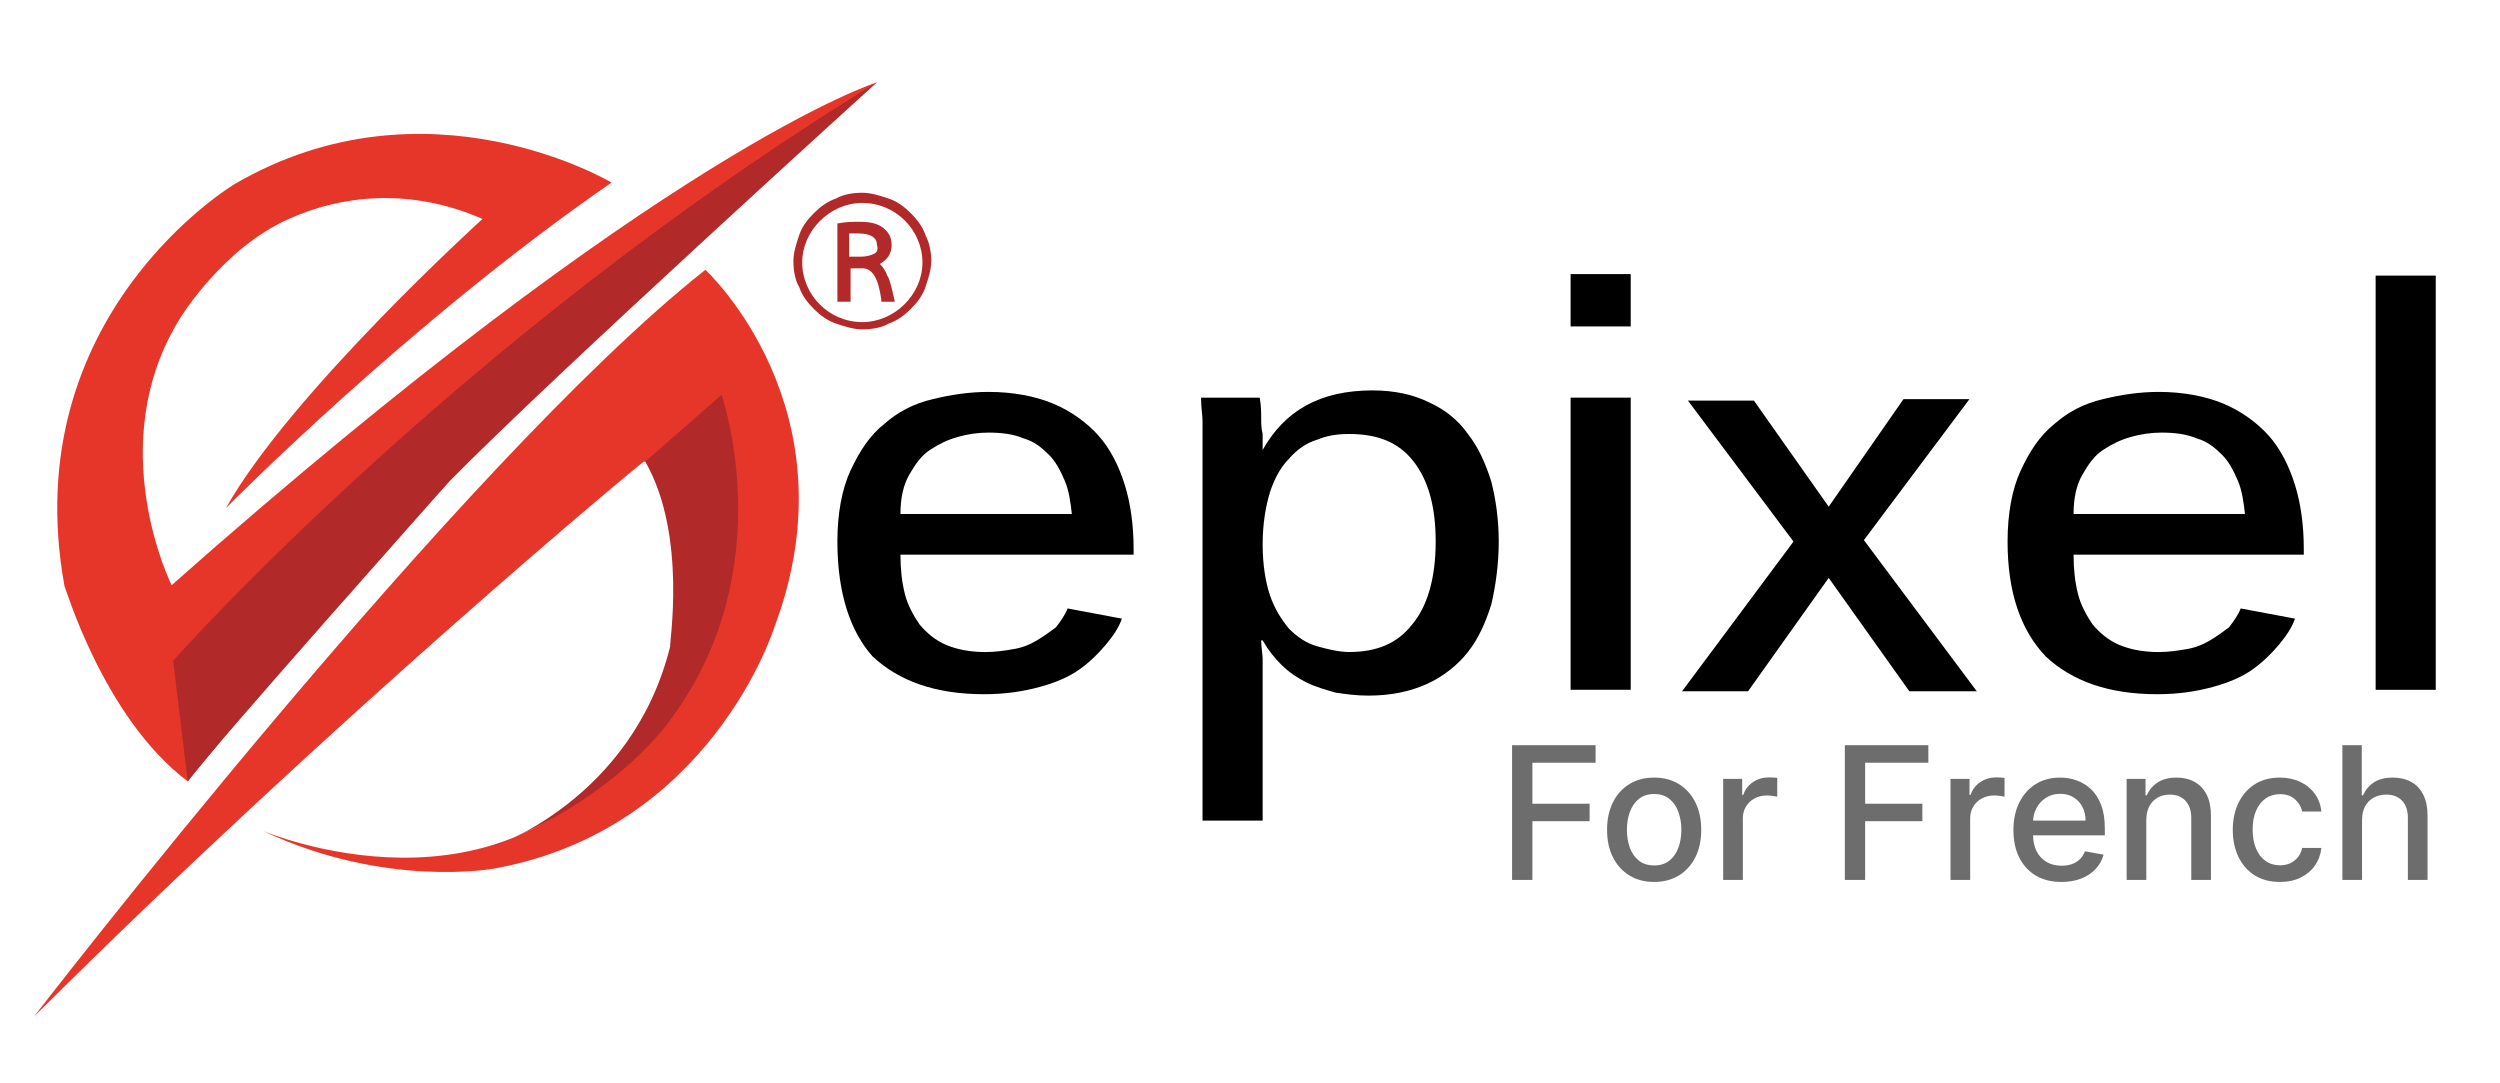 <svg width="351" height="152" viewBox="0 0 351 152" fill="none" xmlns="http://www.w3.org/2000/svg">
<path d="M4.746 142.759C4.746 142.759 64.658 65.014 99.04 37.875C99.04 37.875 120.246 57.464 108.717 88.072C108.717 88.072 99.864 116.436 69.393 121.945C69.393 121.945 54.158 124.802 36.864 116.64C36.864 116.64 71.246 131.332 89.364 102.764C89.364 102.764 100.276 89.093 91.834 65.014L90.393 64.81C90.187 64.81 46.952 100.724 4.746 142.759Z" fill="#E63629"/>
<path d="M90.599 64.816L101.305 55.43C101.305 55.43 109.746 79.508 94.511 100.526C94.511 100.526 87.511 111.545 69.188 118.891C69.188 118.891 88.746 112.361 94.099 90.731C93.893 90.731 96.57 75.223 90.599 64.816Z" fill="#B12929"/>
<path d="M26.362 109.705C26.362 109.705 79.685 43.387 123.127 11.555C123.127 11.555 93.48 20.737 24.097 82.157C24.097 82.157 14.215 62.364 25.332 44.611C25.332 44.611 31.303 34.817 40.568 30.736C47.774 27.471 57.45 26.247 67.744 30.736C67.744 30.736 40.774 55.222 31.715 71.343C31.715 71.343 57.45 45.224 85.862 25.634C85.862 25.634 59.921 10.126 32.95 25.838C32.95 25.838 2.068 44.203 9.068 82.361C9.068 81.953 14.421 100.726 26.362 109.705Z" fill="#E63629"/>
<path d="M26.363 109.705L24.305 92.768C24.305 92.768 64.452 47.468 123.128 11.555C123.128 11.555 77.628 52.774 63.011 67.67C63.217 67.466 29.04 105.828 26.363 109.705Z" fill="#B12929"/>
<path d="M129.924 32.98C129.512 31.756 128.689 30.735 127.865 29.919C127.042 29.103 126.012 28.287 124.777 27.879C123.542 27.471 122.306 27.062 121.071 27.062C119.836 27.062 118.395 27.267 117.365 27.879C116.13 28.287 115.1 29.103 114.277 29.919C113.453 30.735 112.63 31.756 112.218 32.98C111.806 34.204 111.395 35.429 111.395 36.653C111.395 37.877 111.6 39.306 112.218 40.326C112.63 41.55 113.453 42.571 114.277 43.387C115.1 44.203 116.13 45.019 117.365 45.427C118.6 45.836 119.836 46.244 121.071 46.244C122.306 46.244 123.747 46.039 124.777 45.427C126.012 45.019 127.042 44.203 127.865 43.387C128.689 42.571 129.512 41.55 129.924 40.326C130.336 39.102 130.747 37.877 130.747 36.653C130.747 35.429 130.542 34.204 129.924 32.98ZM121.071 45.223C116.336 45.223 112.63 41.346 112.63 36.857C112.63 32.368 116.542 28.491 121.071 28.491C125.806 28.491 129.512 32.368 129.512 36.857C129.512 41.346 125.6 45.223 121.071 45.223Z" fill="#B12929"/>
<path d="M124.57 38.691C124.364 38.078 123.953 37.466 123.541 37.058C124.57 36.446 125.188 35.63 125.188 34.406C125.188 33.385 124.776 32.569 123.953 31.957C123.129 31.345 122.1 31.141 120.659 31.141C119.835 31.141 118.806 31.141 117.776 31.345H117.57V42.364H119.423V37.67H121.07C122.511 37.67 123.335 39.099 123.747 42.16V42.364H125.6V42.16C125.188 40.527 124.982 39.303 124.57 38.691ZM122.717 35.63C122.306 35.834 121.688 36.038 120.864 36.038H119.217V32.773C119.629 32.773 120.041 32.773 120.453 32.773C122.306 32.773 123.129 33.385 123.129 34.406C123.335 35.018 123.129 35.426 122.717 35.63Z" fill="#B12929"/>
<path d="M126.423 77.877C126.423 79.918 126.629 81.754 127.041 83.387C127.453 85.019 128.276 86.448 129.1 87.672C130.129 88.896 131.364 89.917 132.806 90.529C134.247 91.141 136.1 91.549 138.364 91.549C139.806 91.549 141.041 91.345 142.276 91.141C143.511 90.937 144.541 90.529 145.57 89.917C146.6 89.305 147.423 88.692 148.247 88.08C148.864 87.264 149.482 86.448 149.894 85.427L157.511 86.856C157.1 88.08 156.276 89.305 155.247 90.529C154.217 91.753 152.982 92.978 151.541 93.998C150.1 95.018 148.247 95.834 145.982 96.446C143.717 97.059 141.247 97.467 138.159 97.467C131.364 97.467 126.217 95.63 122.511 92.161C119.423 88.692 117.57 83.387 117.57 76.041C117.57 72.164 118.188 68.695 119.423 66.042C120.659 63.39 122.1 61.145 124.159 59.513C126.011 57.88 128.276 56.656 130.953 56.044C133.423 55.431 136.1 55.023 138.776 55.023C142.276 55.023 145.364 55.636 147.835 56.656C150.306 57.676 152.57 59.309 154.217 61.145C155.864 62.981 157.1 65.43 157.923 68.083C158.747 70.736 159.159 73.796 159.159 77.061V77.877H126.423ZM150.511 72.368C150.306 70.531 150.1 68.899 149.482 67.471C148.864 66.042 148.247 64.818 147.217 63.798C146.188 62.778 145.159 61.961 143.717 61.553C142.276 60.941 140.629 60.737 138.776 60.737C137.335 60.737 135.894 60.941 134.453 61.349C133.011 61.757 131.776 62.369 130.541 63.186C129.306 64.002 128.482 65.226 127.659 66.654C126.835 68.083 126.423 69.919 126.423 72.164H150.511V72.368Z" fill="black"/>
<path d="M210.423 76.034C210.423 79.095 210.011 82.156 209.394 84.808C208.57 87.461 207.541 89.706 206.099 91.542C204.658 93.379 202.599 95.011 200.335 96.031C198.07 97.052 195.394 97.664 192.099 97.664C190.452 97.664 189.011 97.46 187.57 97.256C186.129 96.848 184.688 96.439 183.452 95.827C182.217 95.215 180.982 94.399 179.952 93.379C178.923 92.358 178.099 91.338 177.276 89.91H177.07C177.07 90.93 177.276 91.746 177.276 92.562C177.276 93.175 177.276 93.991 177.276 94.807C177.276 95.623 177.276 96.439 177.276 97.052V115.213H168.835V64.811C168.835 63.791 168.835 62.771 168.835 61.75C168.835 60.73 168.835 59.914 168.835 59.098C168.835 58.281 168.629 57.261 168.629 55.833H176.864C177.07 57.057 177.07 57.873 177.07 58.69C177.07 59.506 177.07 60.118 177.276 60.934C177.276 61.75 177.276 62.567 177.276 63.179C180.364 57.669 185.305 54.812 192.717 54.812C195.805 54.812 198.482 55.425 200.541 56.445C202.805 57.465 204.658 58.894 206.099 60.934C207.541 62.771 208.57 65.015 209.394 67.668C210.011 70.117 210.423 72.973 210.423 76.034ZM201.57 76.034C201.57 71.137 200.541 67.464 198.482 64.811C196.423 62.158 193.541 60.934 189.423 60.934C187.776 60.934 186.335 61.138 184.894 61.75C183.452 62.158 182.011 63.179 180.982 64.403C179.747 65.627 178.923 67.26 178.305 69.096C177.688 71.137 177.276 73.585 177.276 76.442C177.276 79.299 177.688 81.748 178.305 83.584C178.923 85.421 179.952 87.053 180.982 88.277C182.217 89.502 183.452 90.318 184.894 90.726C186.335 91.134 187.982 91.542 189.423 91.542C193.335 91.542 196.217 90.318 198.276 87.665C200.335 85.217 201.57 81.34 201.57 76.034Z" fill="black"/>
<path d="M220.512 45.83V38.484H228.953V45.83H220.512ZM220.512 96.844V55.829H228.953V96.844H220.512Z" fill="black"/>
<path d="M256.748 71.139L267.248 56.039H276.513L261.69 75.832L277.543 97.054H268.072L256.748 81.138L245.425 97.054H236.16L251.807 76.036L236.984 56.243H246.248L256.748 71.139Z" fill="black"/>
<path d="M291.128 77.877C291.128 79.918 291.334 81.754 291.746 83.387C292.157 85.019 292.981 86.448 293.804 87.672C294.834 88.896 296.069 89.917 297.51 90.529C298.951 91.141 300.804 91.549 303.069 91.549C304.51 91.549 305.746 91.345 306.981 91.141C308.216 90.937 309.246 90.529 310.275 89.917C311.304 89.305 312.128 88.692 312.951 88.08C313.569 87.264 314.187 86.448 314.599 85.427L322.216 86.856C321.804 88.08 320.981 89.305 319.952 90.529C318.922 91.753 317.687 92.978 316.246 93.998C314.804 95.018 312.952 95.834 310.687 96.446C308.422 97.059 305.952 97.467 302.863 97.467C296.069 97.467 290.922 95.63 287.216 92.161C283.716 88.488 281.863 83.183 281.863 76.041C281.863 72.164 282.481 68.695 283.716 66.042C284.952 63.39 286.393 61.145 288.452 59.513C290.304 57.88 292.569 56.656 295.246 56.044C297.716 55.431 300.393 55.023 303.069 55.023C306.569 55.023 309.657 55.636 312.128 56.656C314.599 57.676 316.863 59.309 318.51 61.145C320.157 62.981 321.393 65.43 322.216 68.083C323.04 70.736 323.452 73.796 323.452 77.061V77.877H291.128ZM315.216 72.368C315.01 70.531 314.804 68.899 314.187 67.471C313.569 66.042 312.951 64.818 311.922 63.798C310.893 62.778 309.863 61.961 308.422 61.553C306.981 60.941 305.334 60.737 303.481 60.737C302.04 60.737 300.599 60.941 299.157 61.349C297.716 61.757 296.481 62.369 295.246 63.186C294.01 64.002 293.187 65.226 292.363 66.654C291.54 68.083 291.128 69.919 291.128 72.164H315.216V72.368Z" fill="black"/>
<path d="M333.539 96.851V38.695H341.98V96.851H333.539Z" fill="black"/>
<path d="M212.296 123.539V104.63H224.022V107.086H215.149V112.847H223.182V115.294H215.149V123.539H212.296ZM232.242 123.825C230.912 123.825 229.752 123.521 228.761 122.911C227.77 122.302 227 121.449 226.453 120.354C225.905 119.258 225.631 117.978 225.631 116.513C225.631 115.042 225.905 113.755 226.453 112.653C227 111.552 227.77 110.696 228.761 110.087C229.752 109.477 230.912 109.173 232.242 109.173C233.571 109.173 234.731 109.477 235.722 110.087C236.713 110.696 237.483 111.552 238.031 112.653C238.579 113.755 238.852 115.042 238.852 116.513C238.852 117.978 238.579 119.258 238.031 120.354C237.483 121.449 236.713 122.302 235.722 122.911C234.731 123.521 233.571 123.825 232.242 123.825ZM232.251 121.508C233.113 121.508 233.827 121.28 234.393 120.825C234.959 120.369 235.378 119.763 235.649 119.006C235.926 118.249 236.064 117.415 236.064 116.504C236.064 115.599 235.926 114.768 235.649 114.011C235.378 113.247 234.959 112.635 234.393 112.173C233.827 111.712 233.113 111.481 232.251 111.481C231.383 111.481 230.663 111.712 230.09 112.173C229.524 112.635 229.102 113.247 228.825 114.011C228.555 114.768 228.419 115.599 228.419 116.504C228.419 117.415 228.555 118.249 228.825 119.006C229.102 119.763 229.524 120.369 230.09 120.825C230.663 121.28 231.383 121.508 232.251 121.508ZM241.934 123.539V109.357H244.602V111.61H244.75C245.009 110.847 245.464 110.247 246.116 109.81C246.775 109.366 247.52 109.145 248.351 109.145C248.523 109.145 248.726 109.151 248.96 109.163C249.2 109.176 249.388 109.191 249.523 109.21V111.85C249.413 111.819 249.216 111.786 248.933 111.749C248.649 111.705 248.366 111.684 248.083 111.684C247.431 111.684 246.849 111.822 246.338 112.099C245.833 112.37 245.433 112.749 245.138 113.235C244.842 113.715 244.695 114.263 244.695 114.879V123.539H241.934ZM259.015 123.539V104.63H270.741V107.086H261.868V112.847H269.901V115.294H261.868V123.539H259.015ZM273.85 123.539V109.357H276.518V111.61H276.666C276.925 110.847 277.38 110.247 278.032 109.81C278.691 109.366 279.436 109.145 280.267 109.145C280.439 109.145 280.642 109.151 280.876 109.163C281.116 109.176 281.304 109.191 281.439 109.21V111.85C281.329 111.819 281.132 111.786 280.849 111.749C280.565 111.705 280.282 111.684 279.999 111.684C279.347 111.684 278.765 111.822 278.254 112.099C277.749 112.37 277.349 112.749 277.054 113.235C276.758 113.715 276.611 114.263 276.611 114.879V123.539H273.85ZM289.433 123.825C288.036 123.825 286.832 123.527 285.823 122.93C284.819 122.326 284.044 121.48 283.496 120.391C282.954 119.295 282.684 118.012 282.684 116.54C282.684 115.088 282.954 113.808 283.496 112.7C284.044 111.592 284.807 110.727 285.786 110.105C286.771 109.483 287.922 109.173 289.239 109.173C290.039 109.173 290.815 109.305 291.566 109.57C292.317 109.834 292.991 110.25 293.588 110.816C294.185 111.382 294.656 112.118 295 113.023C295.345 113.921 295.517 115.014 295.517 116.3V117.279H284.244V115.211H292.812C292.812 114.485 292.664 113.841 292.369 113.281C292.074 112.715 291.658 112.269 291.123 111.942C290.593 111.616 289.971 111.453 289.257 111.453C288.482 111.453 287.805 111.644 287.226 112.026C286.654 112.401 286.211 112.893 285.897 113.503C285.589 114.106 285.435 114.762 285.435 115.469V117.085C285.435 118.033 285.601 118.839 285.934 119.504C286.272 120.169 286.743 120.677 287.346 121.028C287.949 121.372 288.654 121.545 289.461 121.545C289.984 121.545 290.461 121.471 290.892 121.323C291.323 121.169 291.695 120.942 292.009 120.64C292.323 120.338 292.563 119.966 292.729 119.523L295.342 119.994C295.133 120.763 294.757 121.437 294.216 122.016C293.68 122.588 293.006 123.034 292.194 123.354C291.387 123.668 290.467 123.825 289.433 123.825ZM301.341 115.119V123.539H298.58V109.357H301.23V111.665H301.406C301.732 110.915 302.243 110.311 302.938 109.856C303.64 109.4 304.523 109.173 305.588 109.173C306.555 109.173 307.401 109.376 308.127 109.782C308.854 110.182 309.417 110.779 309.817 111.573C310.217 112.367 310.417 113.349 310.417 114.518V123.539H307.656V114.851C307.656 113.823 307.389 113.02 306.853 112.441C306.318 111.856 305.582 111.564 304.646 111.564C304.006 111.564 303.437 111.702 302.938 111.979C302.446 112.256 302.055 112.663 301.766 113.198C301.483 113.728 301.341 114.368 301.341 115.119ZM320.093 123.825C318.721 123.825 317.539 123.514 316.548 122.893C315.563 122.265 314.806 121.4 314.276 120.298C313.747 119.196 313.482 117.935 313.482 116.513C313.482 115.072 313.753 113.801 314.295 112.7C314.837 111.592 315.6 110.727 316.585 110.105C317.57 109.483 318.73 109.173 320.066 109.173C321.143 109.173 322.103 109.373 322.946 109.773C323.789 110.167 324.47 110.721 324.987 111.435C325.51 112.149 325.821 112.983 325.919 113.937H323.232C323.085 113.272 322.746 112.7 322.217 112.219C321.694 111.739 320.992 111.499 320.112 111.499C319.342 111.499 318.668 111.702 318.09 112.109C317.517 112.509 317.071 113.081 316.751 113.826C316.431 114.565 316.271 115.439 316.271 116.448C316.271 117.482 316.428 118.375 316.742 119.126C317.056 119.877 317.499 120.458 318.071 120.871C318.65 121.283 319.33 121.489 320.112 121.489C320.635 121.489 321.109 121.394 321.534 121.203C321.964 121.006 322.325 120.726 322.614 120.363C322.909 120 323.115 119.563 323.232 119.052H325.919C325.821 119.969 325.522 120.788 325.024 121.508C324.525 122.228 323.857 122.794 323.02 123.207C322.189 123.619 321.213 123.825 320.093 123.825ZM331.632 115.119V123.539H328.871V104.63H331.595V111.665H331.771C332.103 110.902 332.611 110.296 333.294 109.847C333.977 109.397 334.87 109.173 335.972 109.173C336.944 109.173 337.794 109.373 338.52 109.773C339.252 110.173 339.819 110.77 340.219 111.564C340.625 112.352 340.828 113.337 340.828 114.518V123.539H338.067V114.851C338.067 113.811 337.8 113.004 337.264 112.432C336.729 111.853 335.984 111.564 335.03 111.564C334.377 111.564 333.793 111.702 333.276 111.979C332.765 112.256 332.362 112.663 332.066 113.198C331.777 113.728 331.632 114.368 331.632 115.119Z" fill="#6D6D6D"/>
</svg>
